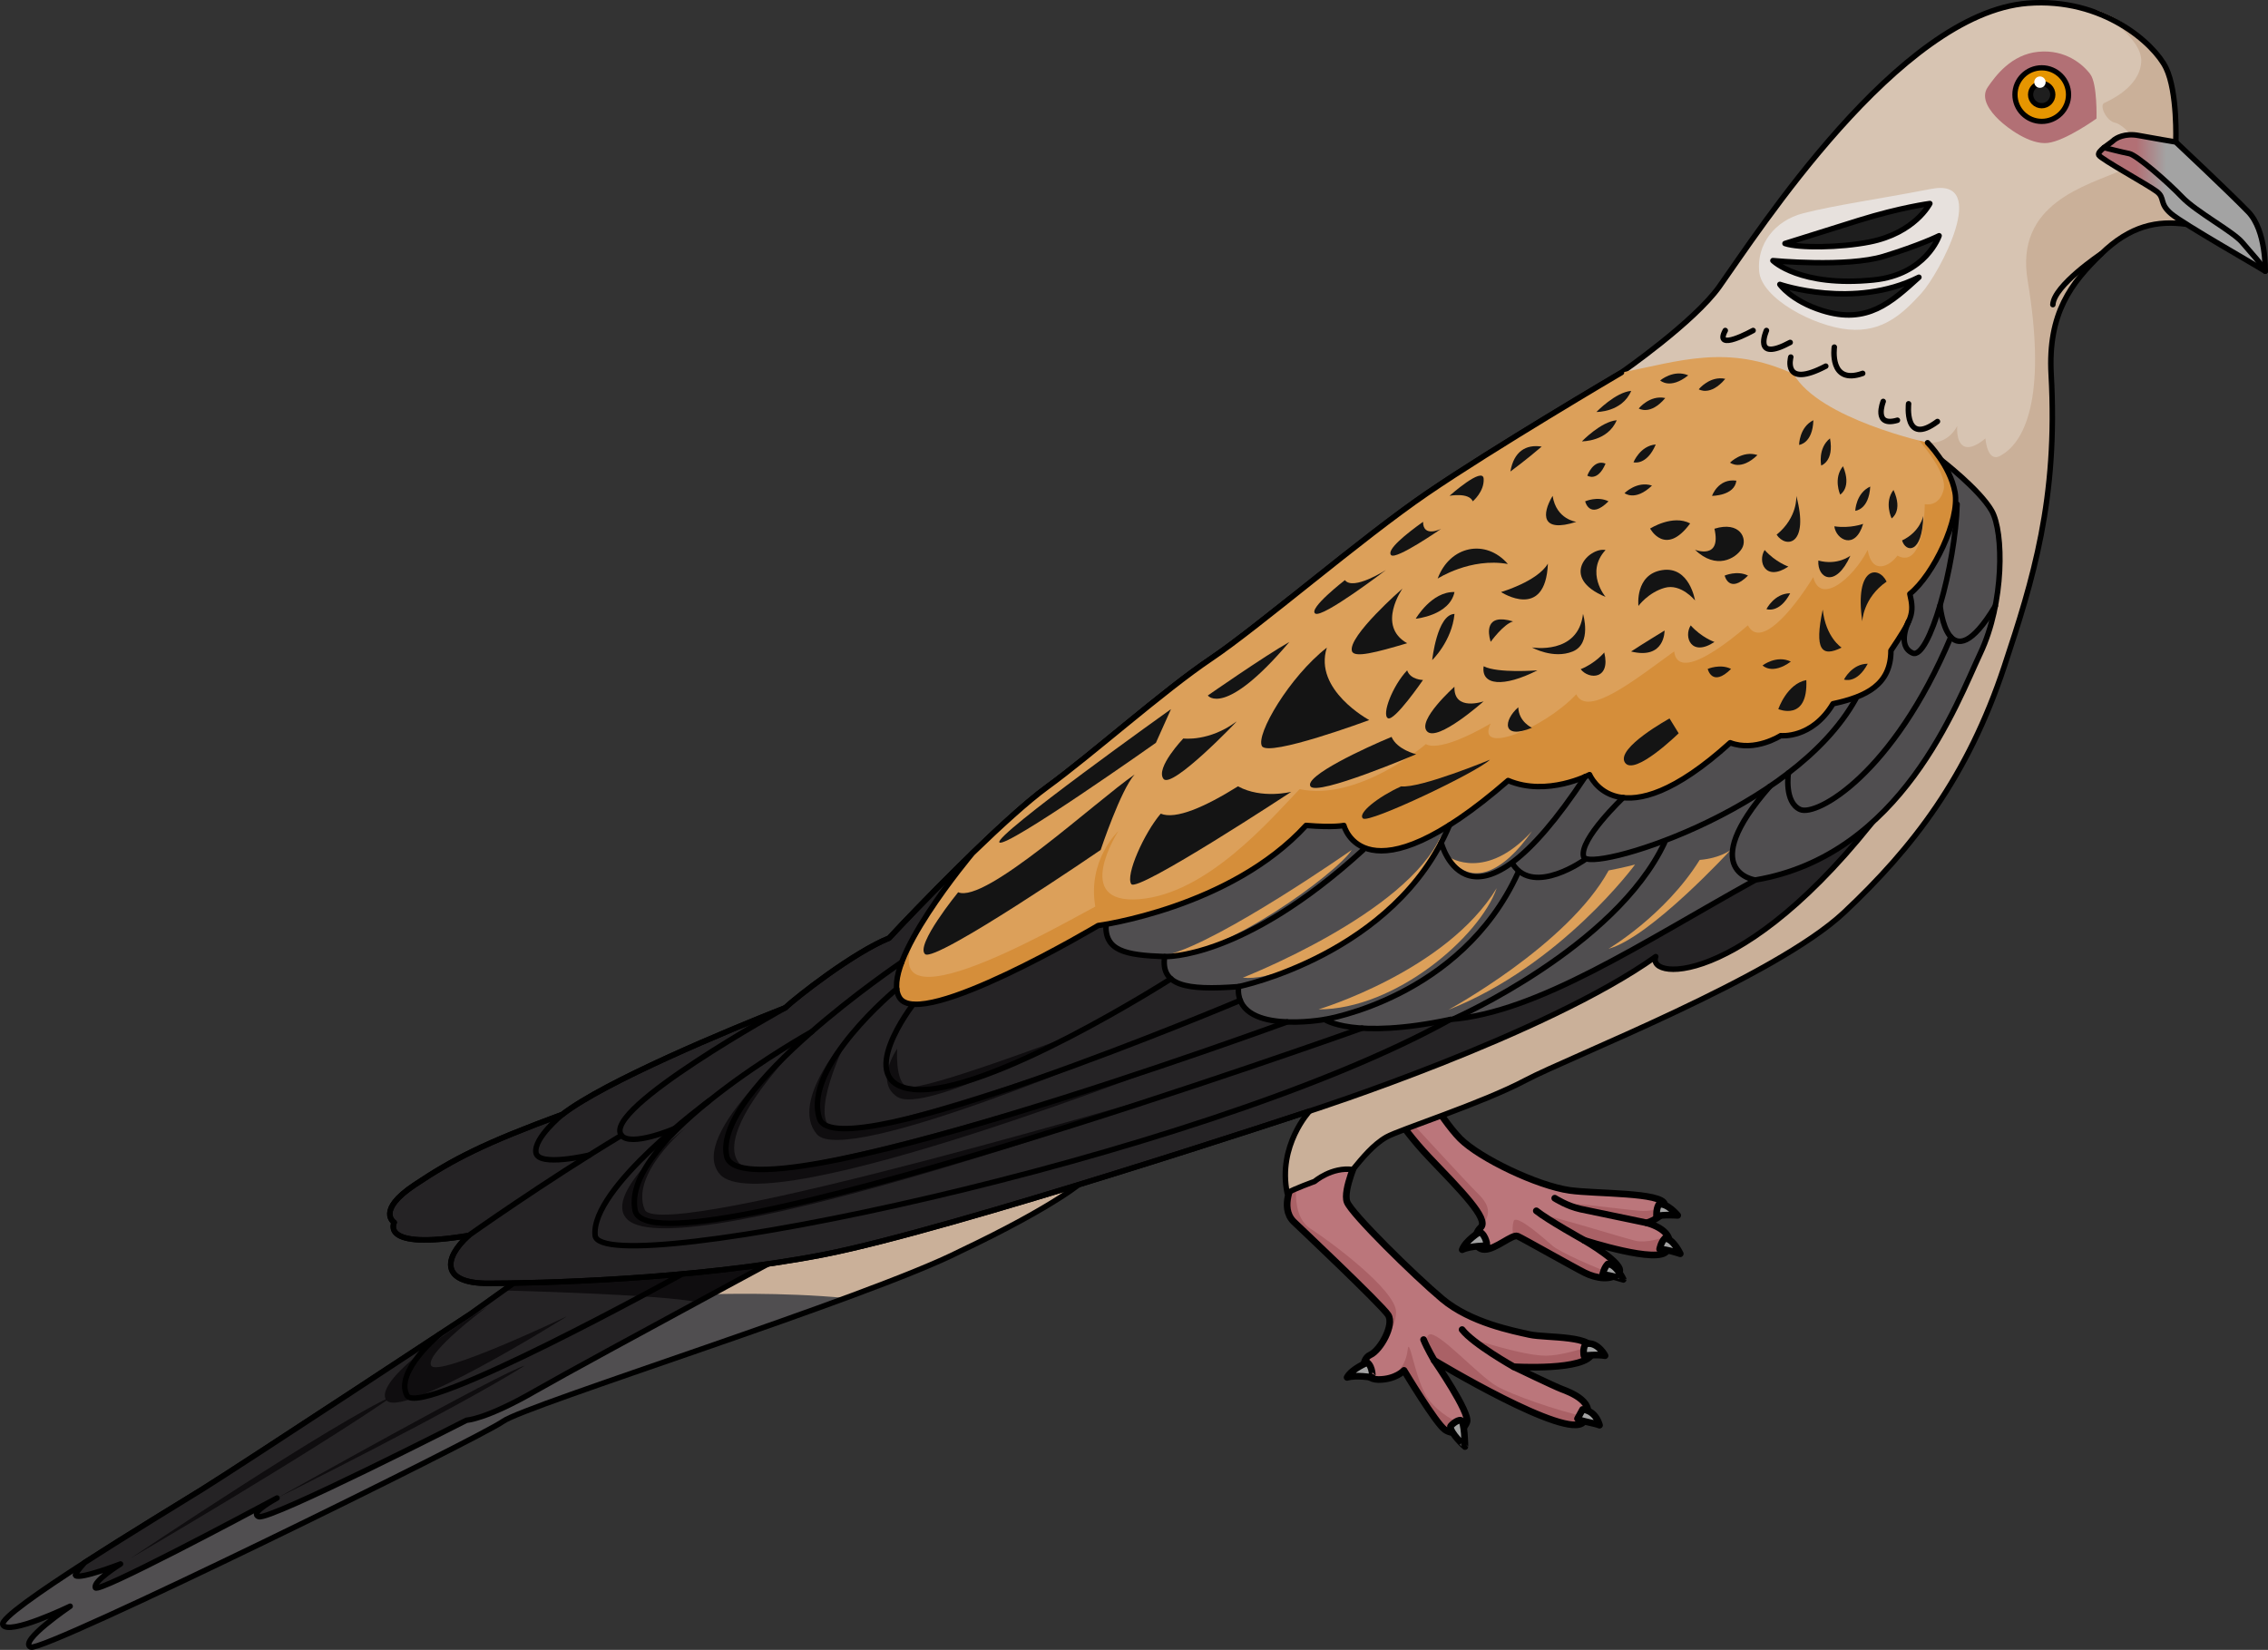 <?xml version="1.0" encoding="utf-8"?>
<!-- Generator: Adobe Illustrator 24.1.1, SVG Export Plug-In . SVG Version: 6.00 Build 0)  -->
<svg version="1.1" id="Layer_1" xmlns="http://www.w3.org/2000/svg" xmlns:xlink="http://www.w3.org/1999/xlink" x="0px" y="0px"
	 width="414.71px" height="301.72px" viewBox="0 0 414.71 301.72" enable-background="new 0 0 414.71 301.72" xml:space="preserve">
<rect x="0" y="0" width="414.71" height="301.72" fill="#333333" stroke="none"/>
<g>
	<path fill="#504E50" d="M127.31,210.78l-41.24,29.49c0,0-41.93,27.63-49.15,32.12c-7.22,4.48-37.41,22.65-36.4,24.73
		c1,2.08,12.31-3.38,12.31-3.38s-9.54,6.46-7.21,7.47c2.34,1,82.25-38.3,86.36-41.28s66.79-22.58,83.59-31.11
		c17.94-8.52,22.7-13,22.7-13L127.31,210.78z"/>
	<path fill="#CAB099" d="M130.2,236.68c0,0,12.77-0.43,24.39,0.7c8.91-3.29,16.55-6.31,20.98-8.57c17.94-8.52,22.7-13,22.7-13
		l-54.07-3.83c-8.85,1.41-15.13,2.38-15.74,2.38L130.2,236.68z"/>
	<path fill="none" stroke="#000000" stroke-linecap="round" stroke-linejoin="round" stroke-miterlimit="10" d="M127.31,210.78
		l-41.24,29.49c0,0-41.93,27.63-49.15,32.12c-7.22,4.48-37.41,22.65-36.4,24.73c1,2.08,12.31-3.38,12.31-3.38s-9.54,6.46-7.21,7.47
		c2.34,1,82.25-38.3,86.36-41.28s66.79-22.58,83.59-31.11c17.94-8.52,22.7-13,22.7-13L127.31,210.78z"/>
	<path fill="#252325" d="M127.31,210.78l-41.24,29.49c0,0-41.93,27.63-49.15,32.12c-3.63,2.26-13.09,7.98-21.46,13.38
		c-1.16,1.3-1.83,2.2-1.64,2.36c0.88,0.72,8.22-2.12,8.22-2.12s-5.14,3.19-4.59,4.35c0.5,1.03,27.4-13.29,33.21-16.41
		c-1.76,0.98-4.85,2.88-3.35,3.41c2.05,0.72,38.01-17.64,38.01-17.64s3.5-0.12,12.63-5.39c9.13-5.26,63.38-34.46,63.38-34.46
		l1.45,0.1c0,0,3.53-3.32,6.42-6.22L127.31,210.78z"/>
	<path fill="#0F0D0F" d="M92.07,235.99c0,0,29.07,0.72,35.46,2.15c5.11-2.77,15.32-8.38,15.32-8.38l-45.98,2.8L92.07,235.99z"/>
	<path fill="none" stroke="#000000" stroke-linecap="round" stroke-linejoin="round" stroke-miterlimit="10" d="M127.31,210.78
		l-41.24,29.49c0,0-41.93,27.63-49.15,32.12c-3.63,2.26-13.09,7.98-21.46,13.38c-1.16,1.3-1.83,2.2-1.64,2.36
		c0.88,0.72,8.22-2.12,8.22-2.12s-5.14,3.19-4.59,4.35c0.5,1.03,27.4-13.29,33.21-16.41c-1.76,0.98-4.85,2.88-3.35,3.41
		c2.05,0.72,38.01-17.64,38.01-17.64s3.5-0.12,12.63-5.39c9.13-5.26,63.38-34.46,63.38-34.46l1.45,0.1c0,0,3.53-3.32,6.42-6.22
		L127.31,210.78z"/>
	<path fill="#0F0D0F" d="M89.04,239.01c0,0-20.38,12.2-18.55,16.8c1.83,4.61,33.23-15.12,33.23-15.12s-23.7,11.31-24.89,9.04
		C77.63,247.46,89.04,239.01,89.04,239.01z"/>
	<path fill="#0F0D0F" d="M23.85,284.99c0,0,37.77-25.3,48.17-29.8C57.32,265.42,23.85,284.99,23.85,284.99z"/>
	<path fill="#0F0D0F" d="M50.68,273.95c0,0,41.57-23.35,45.25-24.19C82.89,257.92,50.68,273.95,50.68,273.95z"/>
	<path fill="#BB767B" d="M236.54,216.06c0,0-2.67,4.67,0,7.34c0,0,16.12,15.23,17.29,17.07c1.17,1.84-1.43,6.46-3.27,7.3
		c-1.84,0.83-1.67,4.51,1.5,4.51s4.67-1.67,4.67-1.67s5.82,9.72,7.48,10.85c1.67,1.13,3.34,0.29,4.01-1.38s-5.98-11.31-5.98-11.31
		s24.48,14.77,27.32,11.27s-2.67-5.51-4-6.01c-1.34-0.5-8.78-4.09-8.78-4.09s13.35,0.83,14.38-2.5c1.04-3.34-8.45-2.71-11.46-3.38
		c-3-0.67-10.79-2.16-15.97-6.5c-5.17-4.34-16.57-15.57-17.41-17.74c-0.84-2.17,2.07-8.42,2.07-8.42L236.54,216.06z"/>
	<g>
		<path fill="#AA6166" d="M257.39,246.88c-0.33,2.92-2.11,4.29-2.11,4.29l-0.66,0.69c1.42-0.49,2.12-1.25,2.12-1.25
			s5.82,9.72,7.48,10.85c1.49,1.01,2.97,0.44,3.75-0.88c-1.82-0.43-4.77-2.11-6.7-4.57C258.8,252.82,257.71,243.96,257.39,246.88z"
			/>
		<path fill="#AA6166" d="M269.66,244.98c0,0,2.69,2.23,5.14,3.79c0.71,0.46,1.91,0.87,3.22,1.22c3.34,0.11,12.29,0.15,13.13-2.56
			c0.16-0.53,0.06-0.96-0.24-1.31c-2.6,0.9-5.9,1.79-8.22,1.8C278.51,247.94,269.66,244.98,269.66,244.98z"/>
		<path fill="#AA6166" d="M253.83,240.47c0.67,1.05,0.1,3.01-0.84,4.65c1.4-1.48,2.23-3.2,2.29-5.11
			c0.12-4.06-12.55-13.36-15.68-15.33c-3.14-1.97-2.6-7.31-2.6-7.31l-0.96-0.21c-0.62,1.54-1.36,4.38,0.51,6.24
			C236.54,223.4,252.66,238.64,253.83,240.47z"/>
		<path fill="#AA6166" d="M289.56,260.04c0.25-0.31,0.42-0.61,0.55-0.89c-5.63-1.22-13.72-4.1-16.43-5.66
			c-3.44-1.98-10.85-10.34-12.4-9.41c-0.95,0.57,0.33,3.12,1.47,4.99C266.2,251.12,286.96,263.25,289.56,260.04z"/>
	</g>
	
		<path fill="none" stroke="#000000" stroke-width="1.224" stroke-linecap="round" stroke-linejoin="round" stroke-miterlimit="10" d="
		M236.54,216.06c0,0-2.67,4.67,0,7.34c0,0,16.12,15.23,17.29,17.07c1.17,1.84-1.43,6.46-3.27,7.3c-1.84,0.83-1.67,4.51,1.5,4.51
		s4.67-1.67,4.67-1.67s5.82,9.72,7.48,10.85c1.67,1.13,3.34,0.29,4.01-1.38s-5.98-11.31-5.98-11.31s24.48,14.77,27.32,11.27
		s-2.67-5.51-4-6.01c-1.34-0.5-8.78-4.09-8.78-4.09s13.35,0.83,14.38-2.5c1.04-3.34-8.45-2.71-11.46-3.38
		c-3-0.67-10.79-2.16-15.97-6.5c-5.17-4.34-16.57-15.57-17.41-17.74c-0.84-2.17,2.07-8.42,2.07-8.42L236.54,216.06z"/>
	
		<path fill="#A3A3A3" stroke="#000000" stroke-width="1.224" stroke-linecap="round" stroke-linejoin="round" stroke-miterlimit="10" d="
		M288.45,259.44l0.93-1.69c0,0,2.29,0.05,3.1,2.88C291.61,260.25,288.61,259.82,288.45,259.44z"/>
	
		<path fill="#A3A3A3" stroke="#000000" stroke-width="1.224" stroke-linecap="round" stroke-linejoin="round" stroke-miterlimit="10" d="
		M289.62,247.92c0,0-0.27-1.36,0.33-2.12c1.74-0.54,3.21,1.42,3.54,2.12C291.91,247.65,289.62,247.92,289.62,247.92z"/>
	
		<path fill="#A3A3A3" stroke="#000000" stroke-width="1.224" stroke-linecap="round" stroke-linejoin="round" stroke-miterlimit="10" d="
		M265.21,260.9c0-0.17,1.2-1.3,1.9-1.17c0.71,0.13,0.76,4.81,0.76,4.81S265.21,262.1,265.21,260.9z"/>
	
		<path fill="#A3A3A3" stroke="#000000" stroke-width="1.224" stroke-linecap="round" stroke-linejoin="round" stroke-miterlimit="10" d="
		M250.02,249.17c0,0-2.83,1.14-3.7,2.72c1.52-0.49,4.62,0,4.62,0S251.05,249.99,250.02,249.17z"/>
	
		<path fill="none" stroke="#000000" stroke-width="1.224" stroke-linecap="round" stroke-linejoin="round" stroke-miterlimit="10" d="
		M276.77,249.94c0,0-7.43-4.19-9.42-6.79"/>
	
		<path fill="none" stroke="#000000" stroke-width="1.224" stroke-linecap="round" stroke-linejoin="round" stroke-miterlimit="10" d="
		M262.24,248.77c0,0-1.32-2.26-1.93-3.79"/>
	<path fill="#BB767B" d="M270.75,224.47c-1.39,1.27-1.3,4.03,0.71,4.03c2.01,0,5.09-2.86,6.04-2.44c0.96,0.42,10.14,5.63,12.26,6.69
		s4.88,1.48,6.26,0s-6.37-5.94-6.37-5.94s13.73,4.46,15.17,1.91c2.08-3.68-3.71-5.09-3.71-5.09s3.82-1.17,3.29-3.39
		c-0.53-2.23-12.61-1.88-17.36-2.55c-5.9-0.82-16.43-5.85-20.04-9.45c-3.61-3.61-9.74-14.21-9.74-14.21l-6.11,3.93
		c0,0,4.46,7.7,10.17,13.68C267.05,217.63,272.38,222.98,270.75,224.47z"/>
	<g>
		<path fill="#AA6166" d="M295.51,233.17c-3.94-1.3-10.44-4.31-11.56-5.29c-1.53-1.33-6.77-6-7.18-4.55s0,2.8,0,2.8l0,0
			c0.3-0.11,0.55-0.14,0.73-0.07c0.96,0.42,10.14,5.63,12.26,6.69C291.65,233.7,294.04,234.13,295.51,233.17z"/>
		<path fill="#AA6166" d="M286.36,220.22c0.79,0.57,8,2.19,8,2.19l8.15,1.71c-0.77-0.34-1.39-0.49-1.39-0.49s3.23-0.99,3.33-2.89
			c-1.34,0.43-3.06,0.82-4.58,0.69C296.82,221.18,285.58,219.65,286.36,220.22z"/>
		<path fill="#AA6166" d="M255.85,205.01c1.57,2.14,3.44,4.49,5.47,6.62c5.35,5.61,10.36,10.65,9.65,12.49l0,0
			c2.03-2.38,0.99-4.18-0.84-5.96c-1.83-1.78-12.64-13.57-12.64-13.57L255.85,205.01z"/>
		<path fill="#AA6166" d="M304.83,228.72c0.63-1.11,0.53-2.02,0.1-2.74c-1.08,0.5-3.94,1.39-5.91,0.92
			c-2.39-0.57-18.1-5.47-16.73-4.5c1.08,0.77,6.85,3.76,9.19,4.96C295.25,228.47,303.72,230.69,304.83,228.72z"/>
	</g>
	
		<path fill="none" stroke="#000000" stroke-width="1.224" stroke-linecap="round" stroke-linejoin="round" stroke-miterlimit="10" d="
		M270.75,224.47c-1.39,1.27-1.3,4.03,0.71,4.03c2.01,0,5.09-2.86,6.04-2.44c0.96,0.42,10.14,5.63,12.26,6.69s4.88,1.48,6.26,0
		s-6.37-5.94-6.37-5.94s13.73,4.46,15.17,1.91c2.08-3.68-3.71-5.09-3.71-5.09s3.82-1.17,3.29-3.39c-0.53-2.23-12.61-1.88-17.36-2.55
		c-5.9-0.82-16.43-5.85-20.04-9.45c-3.61-3.61-9.74-14.21-9.74-14.21l-6.11,3.93c0,0,4.46,7.7,10.17,13.68
		C267.05,217.63,272.38,222.98,270.75,224.47z"/>
	
		<path fill="none" stroke="#000000" stroke-width="1.224" stroke-linecap="round" stroke-linejoin="round" stroke-miterlimit="10" d="
		M301.12,223.63c0,0-9.62-1.99-12.1-2.52s-4.73-1.99-4.73-1.99"/>
	
		<path fill="none" stroke="#000000" stroke-width="1.224" stroke-linecap="round" stroke-linejoin="round" stroke-miterlimit="10" d="
		M289.66,226.81c0,0-6.62-3.68-8.74-5.38"/>
	
		<path fill="#A3A3A3" stroke="#000000" stroke-width="1.224" stroke-linecap="round" stroke-linejoin="round" stroke-miterlimit="10" d="
		M303.47,228.44c0,0,0.22-1.26,0.93-1.97c1.55,0,2.84,2.81,2.84,2.81S304.75,228.44,303.47,228.44z"/>
	
		<path fill="#A3A3A3" stroke="#000000" stroke-width="1.224" stroke-linecap="round" stroke-linejoin="round" stroke-miterlimit="10" d="
		M302.91,222.41c0,0-0.11-1.28,0.4-2.14c1.5-0.39,3.46,1.99,3.46,1.99S304.15,222.08,302.91,222.41z"/>
	<path fill="#D7C4B2" d="M397.86,25.97c0,0,0.34-9.13-1.8-13.55S386.79,0.88,373,0.5c-24.58-0.68-51.64,42.07-58.61,51.9
		c-4.62,6.51-17.9,15.72-17.9,15.72s-23.51,13.84-35.56,22.08c-12.05,8.23-30.72,24.35-39.47,30.23s-21.75,17.5-30,23.5
		s-24.63,23-28.88,27.62c-6.5,2.63-16.88,10.75-19,12.75c-10.5,4.13-33,13.5-40.75,19.5c-14.25,5.25-19.88,8.13-27,12.88
		c-7.13,4.75-3.75,6.88-3.75,6.88s-2.75,5.13,13.62,2.38c-4.62,4.13-5.12,8.75,3.5,8.75c8.63,0,37.63-0.63,61.38-5.25
		s88.88-26.25,88.88-26.25s-5.88,6.29-4.1,14.99c1.14-0.73,5.01-2.12,5.01-2.12s3.14-2.71,7-2.18c1.71-2.07,3.7-4.55,6.14-5.94
		c2.44-1.38,17.48-6.16,25.48-10.41s45.57-18.8,58.2-30.67c12.63-11.88,23.01-25.67,29.3-45c5.3-16.28,9.05-25.14,8.57-53.34
		c-0.19-11.3,3.72-16.79,9.1-22.04s10.32-6.2,15.63-5.47C400.34,33.59,397.86,25.97,397.86,25.97z"/>
	<path fill="#CAB099" d="M399.79,40.99c0.55-7.39-1.93-15.01-1.93-15.01s0.34-9.13-1.8-13.55c-1.64-3.38-6.37-8.47-12.99-10.7
		c0.02,0.01,8.77,4.94,8.46,9.61c-0.31,4.68-5.9,7.06-6.79,7.51s0.4,3.3,2.04,3.6c1.64,0.31,7.57,5.84,1.19,8.67
		s-19.59,6.02-17.21,20.18c3.29,19.62,0.22,29.28-5.06,32.08c-2.35,1.24-2.66-3.21-2.66-3.21s-2.46,2.24-3.96,1.42
		c-1.5-0.83-1.19-3.7-1.19-3.7s-1.88,4.09-6.46,2.82c-4.85,1.81-1.68,7.09-1.68,7.09l-53.77,73.98l-76.67,41.28l0.48,6.51
		c11.55-3.69,19.68-6.39,19.68-6.39s-5.88,6.29-4.1,14.99c1.14-0.73,5.01-2.12,5.01-2.12s3.14-2.71,7-2.18
		c1.71-2.07,3.7-4.55,6.14-5.94c2.44-1.38,17.48-6.16,25.48-10.41s45.57-18.8,58.2-30.67c12.63-11.88,22.53-25.84,29.3-45
		c9.71-27.49,9.27-46.33,8.57-53.34c-1.13-11.25,3.72-16.79,9.1-22.04S394.48,40.25,399.79,40.99z"/>
	<path fill="#252325" d="M235.93,109.41c-5.72,4.55-10.92,8.63-14.47,11.02c-8.75,5.88-21.75,17.5-30,23.5s-24.63,23-28.88,27.62
		c-6.5,2.63-16.88,10.75-19,12.75c-10.5,4.13-33,13.5-40.75,19.5c-14.25,5.25-19.88,8.13-27,12.88c-7.13,4.75-3.75,6.88-3.75,6.88
		s-2.75,5.13,13.62,2.38c-4.62,4.13-5.12,8.75,3.5,8.75c8.63,0,37.63-0.63,61.38-5.25s88.88-26.25,88.88-26.25
		s43.04-13.84,63.3-28.25c-1.83,4.54,17.67,5.94,44.19-30.6C331.18,128.04,276.71,116.22,235.93,109.41z"/>
	<path fill="none" stroke="#000000" stroke-linecap="round" stroke-linejoin="round" stroke-miterlimit="10" d="M235.93,109.41
		c-5.72,4.55-10.92,8.63-14.47,11.02c-8.75,5.88-21.75,17.5-30,23.5s-24.63,23-28.88,27.62c-6.5,2.63-16.88,10.75-19,12.75
		c-10.5,4.13-33,13.5-40.75,19.5c-14.25,5.25-19.88,8.13-27,12.88c-7.13,4.75-3.75,6.88-3.75,6.88s-2.75,5.13,13.62,2.38
		c-4.62,4.13-5.12,8.75,3.5,8.75c8.63,0,37.63-0.63,61.38-5.25s88.88-26.25,88.88-26.25s43.04-13.84,63.3-28.25
		c-1.83,4.54,17.67,5.94,44.19-30.6C331.18,128.04,276.71,116.22,235.93,109.41z"/>
	<path fill="none" stroke="#000000" stroke-linecap="round" stroke-linejoin="round" stroke-miterlimit="10" d="M397.86,25.97
		c0,0,0.34-9.13-1.8-13.55S384.51-0.49,370.77,0.59c-23.63,1.87-49.4,41.98-56.38,51.81c-4.62,6.51-17.9,15.72-17.9,15.72
		s-23.51,13.84-35.56,22.08c-12.05,8.23-30.72,24.35-39.47,30.23s-21.75,17.5-30,23.5s-24.63,23-28.88,27.62
		c-6.5,2.63-16.88,10.75-19,12.75c-10.5,4.13-33,13.5-40.75,19.5c-14.25,5.25-19.88,8.13-27,12.88c-7.13,4.75-3.75,6.88-3.75,6.88
		s-2.75,5.13,13.62,2.38c-4.62,4.13-5.12,8.75,3.5,8.75c8.63,0,37.63-0.63,61.38-5.25s88.88-26.25,88.88-26.25s-5.88,6.29-4.1,14.99
		c1.14-0.73,5.01-2.12,5.01-2.12s3.14-2.71,7-2.18c1.71-2.07,3.7-4.55,6.14-5.94c2.44-1.38,17.48-6.16,25.48-10.41
		s45.57-18.8,58.2-30.67c12.63-11.88,22.61-24.82,29.3-45c5.26-15.85,9.84-30.6,8.57-53.34c-0.63-11.29,3.72-16.79,9.1-22.04
		s10.32-6.2,15.63-5.47C400.34,33.59,397.86,25.97,397.86,25.97z"/>
	<path fill="#B27075" d="M383.35,21.68c0,0,0.18-6.32-1.13-8.1s-4.55-4.59-9.5-4.11c-4.95,0.47-7.83,4.41-9.25,6.46
		c-1.42,2.06,0.47,4.49,2.04,5.99c1.56,1.49,5.68,4.59,8.92,4.22C377.68,25.77,383.35,21.68,383.35,21.68z"/>
	<path fill="#E7E1DD" d="M353.16,34.54c-9.86,1.91-17.53,2.95-23.43,4.46c-5.24,1.35-8.53,5.69-8.06,10.65
		c0.46,4.96,10.02,10.02,16.3,10.6c6.28,0.59,9.95-2.89,13.33-6.59C354.67,49.97,363.97,32.45,353.16,34.54z"/>
	<path fill="#1E1E1E" stroke="#000000" stroke-linecap="round" stroke-linejoin="round" stroke-miterlimit="10" d="M325.45,52.01
		c0,0,13.54,4.65,25.43-1.31c-5.06,4.59-9.46,8.69-17.67,6.1C327.49,55,325.45,52.01,325.45,52.01z"/>
	<path fill="#1E1E1E" stroke="#000000" stroke-linecap="round" stroke-linejoin="round" stroke-miterlimit="10" d="M324.18,47.66
		c0,0,13.53,1.28,20.26-0.78c6.73-2.06,10.13-3.77,10.13-3.77s-2.34,7.12-12.01,8.09C329.09,52.55,324.18,47.66,324.18,47.66z"/>
	<path fill="#1E1E1E" stroke="#000000" stroke-linecap="round" stroke-linejoin="round" stroke-miterlimit="10" d="M326.39,44.53
		c0,0,6.76-2.13,13.53-4.24c7.62-2.37,12.96-3.07,12.96-3.07s-2.69,5.39-11.03,7.03C336.47,45.32,328.9,45.39,326.39,44.53z"/>
	<path fill="#504E50" d="M354.92,84.1c0,0,7,5.37,9.26,9.29c2.26,3.93,2.28,16.87-2.05,26.04s-14.42,37-41.17,41.5
		c-20.75,11.5-39.75,24.25-55.75,25.5c-17.75,3.75-23,0-23,0s-16.5,3-15.75-6c-9.75,0.75-14.25-0.25-13.5-5.5
		c-7.25-0.25-10.97-1.06-10.73-5.91c9.23-14.59,119.98-61.59,119.98-61.59L354.92,84.1z"/>
	<path fill="none" stroke="#000000" stroke-linecap="round" stroke-linejoin="round" stroke-miterlimit="10" d="M354.92,84.1
		c0,0,7,5.37,9.26,9.29c2.26,3.93,2.28,16.87-2.05,26.04s-14.42,37-41.17,41.5c-20.75,11.5-39.75,24.25-55.75,25.5
		c-17.75,3.75-23,0-23,0s-16.5,3-15.75-6c-9.75,0.75-14.25-0.25-13.5-5.5c-7.25-0.25-10.97-1.06-10.73-5.91
		c9.23-14.59,119.98-61.59,119.98-61.59L354.92,84.1z"/>
	<path fill="#DCA05A" d="M221.46,120.43c-8.75,5.88-21.75,17.5-30,23.5c-3.57,2.6-8.68,7.27-13.65,12.09l0,0
		c0,0-17.19,20.41-13.3,26.46c3.89,6.05,36.29-13.23,36.29-13.23s24.2-3.19,38.02-18.31c5.18,0.43,6.91,0,6.91,0
		s3.67,14.69,30.03-8.21c7.13,3.02,14.9-1.08,14.9-1.08s5.18,12.75,25.71-5.83c4.54,1.73,9.24-1.3,9.24-1.3s5.67,0.65,9.56-5.83
		c6.05-1.3,10.59-3.46,10.59-9.72c3.89-5.83,4.32-6.7,3.46-10.37c4.32-3.46,9.18-13.61,8.26-18.58c-0.92-4.97-5.02-9.07-5.02-9.07
		s-19.8-4.32-24.48-12.53c-12.03-5.62-21.09-2.32-31.46-0.29c0,0-23.51,13.84-35.56,22.08C248.88,98.44,230.21,114.55,221.46,120.43
		z"/>
	<path fill="#D58E3A" d="M350.93,80.58c1.22,1.42,5.16,6.26,4.46,9.01c-0.82,3.25-3.44,2.6-3.44,2.6s0.02,12.07-5.01,9.42
		c-1.23,1.78-4.59,3.76-5.43-1.03c-2.77,5.34-8.68,10.09-9.95,4.97c-4.01,6.49-9.75,13.03-11.95,8.81
		c-3.67,3.17-12.76,10.39-13.49,4.77c-6.85,4.93-15.85,12.23-17.89,7.84c-6.05,6.38-18.51,11.29-15.66,5.35
		c-9.81,5.67-11.83,3.75-11.83,3.75s-12.33,10.55-23.1,8.24c-5.28,5.49-16.88,19.16-29.34,20.13c-12.45,0.98-3.8-12.46-3.8-12.46
		s-5.7,5.32-4.22,13.81c-6.54,3.43-45.06,25.92-31.09,1.92c-3.6,5.66-6.57,11.85-4.71,14.74c3.89,6.05,36.29-13.23,36.29-13.23
		s24.2-3.19,38.02-18.31c5.18,0.43,6.91,0,6.91,0s3.67,14.69,30.03-8.21c7.13,3.02,14.9-1.08,14.9-1.08s5.18,12.75,25.71-5.83
		c4.54,1.73,9.24-1.3,9.24-1.3s5.67,0.65,9.56-5.83c6.05-1.3,10.59-3.46,10.59-9.72c3.89-5.83,4.32-6.7,3.46-10.37
		c4.32-3.46,9.18-13.61,8.26-18.58c-0.91-4.93-4.96-9.01-5.02-9.07l-0.02-0.01C352.37,80.93,351.82,80.81,350.93,80.58z"/>
	<path fill="none" stroke="#000000" stroke-linecap="round" stroke-linejoin="round" stroke-miterlimit="10" d="M327.96,68.42"/>
	<path fill="none" stroke="#000000" stroke-linecap="round" stroke-linejoin="round" stroke-miterlimit="10" d="M296.49,68.13
		c0,0-23.51,13.84-35.56,22.08c-12.05,8.23-30.72,24.35-39.47,30.23s-21.75,17.5-30,23.5c-3.57,2.6-8.68,7.27-13.65,12.09l0,0
		c0,0-17.19,20.41-13.3,26.46c3.89,6.05,36.29-13.23,36.29-13.23s24.2-3.19,38.02-18.31c5.18,0.43,6.91,0,6.91,0
		s3.67,14.69,30.03-8.21c7.13,3.02,14.9-1.08,14.9-1.08s5.18,12.75,25.71-5.83c4.54,1.73,9.24-1.3,9.24-1.3s5.67,0.65,9.56-5.83
		c6.05-1.3,10.59-3.46,10.59-9.72c3.89-5.83,4.32-6.7,3.46-10.37c4.32-3.46,9.18-13.61,8.26-18.58c-0.92-4.97-5.02-9.07-5.02-9.07"
		/>
	
		<linearGradient id="SVGID_1_" gradientUnits="userSpaceOnUse" x1="383.736" y1="266.875" x2="414.204" y2="266.875" gradientTransform="matrix(1 0 0 -1 0 304)">
		<stop  offset="0.227" style="stop-color:#B27075"/>
		<stop  offset="0.405" style="stop-color:#A3A3A3"/>
	</linearGradient>
	<path fill="url(#SVGID_1_)" d="M414.2,49.6c0,0,0.24-7.4-3.1-10.86s-13.25-12.77-13.25-12.77s-4.3-0.72-6.8-1.19
		c-2.51-0.48-4.18,0.48-4.65,0.95c-0.48,0.48-2.98,1.91-2.63,2.63c0.36,0.72,9.07,5.49,10.62,6.68s0.36,2.15,2.63,4.06
		C399.29,41.01,412.77,48.65,414.2,49.6z"/>
	<path fill="none" stroke="#000000" stroke-linecap="round" stroke-linejoin="round" stroke-miterlimit="10" d="M384.73,26.99
		c0,0,3.28,0.85,4.61,1.1s7.01,5.17,9.63,7.92s9.37,6.33,11.04,8.33s3.56,3.93,4.2,5.26"/>
	
		<path fill="#A3A3A3" stroke="#000000" stroke-width="1.224" stroke-linecap="round" stroke-linejoin="round" stroke-miterlimit="10" d="
		M293.04,233.11c0,0,0.23-1.26,0.94-1.96c1.55,0.01,2.83,2.82,2.83,2.82S294.33,233.11,293.04,233.11z"/>
	<path fill="#141414" d="M175.2,163.17c0,0-7.92,9.71-6.04,11.32c1.87,1.62,32.1-19.06,32.1-19.06s3.66-10.99,6.21-13.8
		C200.23,146.65,180.14,165.29,175.2,163.17z"/>
	<path fill="#141414" d="M236.12,144.8c0,0-5.38,1.38-9.75-1c-6,3.75-11.38,6.13-14.13,5c-3,3.5-6.5,11.25-5.38,12.88
		S236.12,144.8,236.12,144.8z"/>
	<path fill="#141414" d="M250.37,131.68c0,0-10.25-5.5-7.75-13.25c-6.88,5.38-13,15.87-11.88,18
		C231.87,138.55,250.37,131.68,250.37,131.68z"/>
	<path fill="#141414" d="M226.12,131.93c0.3-0.23-11.88,12.5-13.38,10.5s3.63-7.38,3.63-7.38S221.12,135.68,226.12,131.93z"/>
	<path fill="#141414" d="M214.12,129.68l-2.76,6.16c0,0-27.36,19.34-28.61,18.22S214.12,129.68,214.12,129.68z"/>
	<path fill="#141414" d="M220.85,127.19c0,0,3.04,4.2,14.91-9.79C231.17,120,220.85,127.19,220.85,127.19z"/>
	<path fill="#141414" d="M245.92,106.09c0,0-6.73,5.2-5.43,6.11c1.3,0.92,12.92-7.95,12.92-7.95S247.45,108.08,245.92,106.09z"/>
	<path fill="#141414" d="M256.46,107.62c0,0-4.82,6.8,0.84,10.01c-5.65,1.68-9.68,2.74-10.09,1.45
		C246.38,116.41,256.46,107.62,256.46,107.62z"/>
	<path fill="#141414" d="M265.95,125.59c0,0-6.92,6.17-5,8.17s10.33-5.5,10.33-5.5S265.79,130.18,265.95,125.59z"/>
	<path fill="#141414" d="M260.2,124.35c0,0-2.3-0.01-2.9-1.76c-2.68,2.83-4.68,8.08-3.52,8.75
		C254.95,132.01,260.2,124.35,260.2,124.35z"/>
	<path fill="#141414" d="M280.12,133.09c0,0-2.42-1.08-2.5-3.75C274.87,131.76,274.62,135.34,280.12,133.09z"/>
	<path fill="#141414" d="M258.95,137.93c0,0-3.5-0.83-4.5-3.17c-4.83,2-16,7.17-14.83,9.04
		C240.79,145.68,258.95,137.93,258.95,137.93z"/>
	<path fill="#141414" d="M272.45,138.93c0,0-12.67,5.25-16.25,4.88c-4.17,1.88-8.08,4.96-6.96,5.88
		C250.37,150.59,270.04,141.26,272.45,138.93z"/>
	<path fill="#141414" d="M281.12,122.59c0,0-7.25,0.58-9.83-0.75C270.79,125.34,274.87,125.76,281.12,122.59z"/>
	<path fill="#141414" d="M263.52,96.71c0,0-3.31,1.68-3.31-1.28c-3.06,2.18-6.73,5.12-5.85,6.08
		C255.22,102.47,263.52,96.71,263.52,96.71z"/>
	<path fill="#DCA05A" d="M227.25,178.79c0,0,29.97-11.68,36.26-26C259.84,165.25,236.48,179.83,227.25,178.79z"/>
	<path fill="#DCA05A" d="M247.17,155.43c0,0-23.93,16.73-33.6,19.15C222.79,175.52,244.61,159.59,247.17,155.43z"/>
	<path fill="#DCA05A" d="M265.05,156.77c0,0,6.63,4.46,15.07-4.76C274.87,159.6,268.92,162.27,265.05,156.77z"/>
	<path fill="#DCA05A" d="M241.09,184.59c0,0,23.36-6.99,32.59-22.17C270.55,171.35,255.1,184.61,241.09,184.59z"/>
	<path fill="#DCA05A" d="M264.82,184.68c0,0,21.83-11.83,29.33-25.5c2.67-0.5,4.83-1.08,4.83-1.08S285.48,176.51,264.82,184.68z"/>
	<path fill="#DCA05A" d="M294.12,173.51c0,0,10.33-6.08,16.67-16.25c3.83-0.33,5.67-1.83,5.67-1.83S301.79,171.42,294.12,173.51z"/>
	<path fill="#141414" d="M306.95,134.1l-1.67-2.71c0,0-9.83,5.38-8.17,8.04C298.79,142.09,306.95,134.1,306.95,134.1z"/>
	<path fill="#0F0D0F" d="M164.06,191.77c0,0-0.47,6.32,1.93,6.99c2.93,0.82,30.6-9.67,30.6-9.67s-27.51,14.76-32.53,11.49
		C159.83,197.83,164.06,191.77,164.06,191.77z"/>
	<path fill="#0F0D0F" d="M155.34,189.1c0,0-6.99,13.49-3.66,16.98c3.33,3.49,55.79-15.38,55.79-15.38s-52.96,22.87-58.12,16.71
		C144.19,201.25,155.34,189.1,155.34,189.1z"/>
	<path fill="#0F0D0F" d="M147.98,189.1c0,0-17.61,16.98-12.95,23.47s83.02-19.58,83.02-19.58s-78.36,31.06-86.43,21.74
		C125.29,207.41,147.98,189.1,147.98,189.1z"/>
	<path fill="#0F0D0F" d="M125.34,206.29c0,0-10.13,8.41-7.46,14.91c2.68,6.5,101.84-23.1,101.84-23.1s-95.82,34.48-105.09,24.82
		C110.04,218.14,125.34,206.29,125.34,206.29z"/>
	<path fill="#141414" d="M336.74,118.43c0,0-2.89-1.83-3.45-6.95C331.73,118.82,333.07,120.26,336.74,118.43z"/>
	<path fill="#141414" d="M340.52,113.64c0,0,0.11-4.27,4.45-7.28C343.52,103.36,339.08,103.57,340.52,113.64z"/>
	<path fill="#141414" d="M351.68,94.35c0,0-0.56,2.92-3.88,4.48C348.44,101.05,351.51,101.42,351.68,94.35z"/>
	<path fill="#141414" d="M338.35,101.62c0,0-2.32,1.85-5.86,0.89C332.27,105.81,335.67,107.62,338.35,101.62z"/>
	<path fill="#141414" d="M328.46,90.68c0,0,0.32,3.9-3.6,7.1C326.56,100.35,330.87,99.68,328.46,90.68z"/>
	<path fill="#141414" d="M337.18,124.27c0,0,1.45-2.89,4.34-2.89C339.52,125.16,337.18,124.27,337.18,124.27z"/>
	<path fill="#141414" d="M345.89,94.8c0,0-1.42-2.91,0.34-5.2C348.02,93.48,345.89,94.8,345.89,94.8z"/>
	<path fill="#141414" d="M339.24,93.41c0,0,0.11-3.23,2.74-4.43C341.73,93.25,339.24,93.41,339.24,93.41z"/>
	<path fill="#141414" d="M336.48,90.45c0,0-1.32-2.95,0.52-5.19C338.65,89.21,336.48,90.45,336.48,90.45z"/>
	<path fill="#141414" d="M333.01,85.13c0,0-0.66-3.16,1.61-4.96C335.4,84.38,333.01,85.13,333.01,85.13z"/>
	<path fill="#141414" d="M328.97,81.36c0,0,0.02-3.23,2.61-4.51C331.45,81.12,328.97,81.36,328.97,81.36z"/>
	<path fill="#141414" d="M316.34,84.6c0,0,2.28-2.29,5.02-1.38C318.28,86.18,316.34,84.6,316.34,84.6z"/>
	<path fill="#141414" d="M297.05,90.18c0,0,2.28-2.29,5.02-1.38C298.98,91.76,297.05,90.18,297.05,90.18z"/>
	<path fill="#141414" d="M298.69,84.54c0,0,1.19-3.01,4.07-3.26C301.09,85.22,298.69,84.54,298.69,84.54z"/>
	<path fill="#141414" d="M299.65,74.7c0,0,2.02-2.52,4.85-1.91C301.75,76.06,299.65,74.7,299.65,74.7z"/>
	<path fill="#141414" d="M310.62,71.19c0,0,2.03-2.52,4.85-1.91C312.72,72.56,310.62,71.19,310.62,71.19z"/>
	<path fill="#141414" d="M303.57,69.57c0,0,2.47-2.08,5.13-0.93C305.36,71.31,303.57,69.57,303.57,69.57z"/>
	<path fill="#141414" d="M289.26,80.71c0,0,3.48-3.61,6.36-3.86C293.96,80.78,289.26,80.71,289.26,80.71z"/>
	<path fill="#141414" d="M291.91,75.34c0,0,3.48-3.61,6.36-3.86C296.6,75.42,291.91,75.34,291.91,75.34z"/>
	<path fill="#141414" d="M323,111.39c0,0,1.45-2.89,4.34-2.89C325.34,112.28,323,111.39,323,111.39z"/>
	<path fill="#141414" d="M322.29,121.69c0,0,2.56-1.97,5.17-0.7C324,123.51,322.29,121.69,322.29,121.69z"/>
	<path fill="#141414" d="M325.17,129.68c0,0,5.45,2.34,5.12-5.31C326.73,125.05,325.17,129.68,325.17,129.68z"/>
	<path fill="#141414" d="M301.73,96.66c0,0,2.79,5.24,7.32-0.94C305.84,94.03,301.73,96.66,301.73,96.66z"/>
	<path fill="#141414" d="M313.49,117.4c0,0-2.34-0.8-4.34-3.03C307.82,116.48,309.26,120.2,313.49,117.4z"/>
	<path fill="#141414" d="M340.68,95.8c0,0-2.31,0.88-5.27,0.45C335.74,98.73,339.23,100.66,340.68,95.8z"/>
	<path fill="#141414" d="M327.01,103.61c0,0-2.34-0.8-4.34-3.03C321.34,102.7,322.79,106.42,327.01,103.61z"/>
	<path fill="#141414" d="M293.34,119.32c0,0-1.54,1.93-4.31,3.06C290.57,124.35,294.56,124.24,293.34,119.32z"/>
	<path fill="#141414" d="M304.37,115.31c0,0,0.11,5.38-6.12,3.83C300.25,117.82,304.37,115.31,304.37,115.31z"/>
	<path fill="#141414" d="M289.46,112.27c0,0,1.67,5.42-1.89,6.87c-3.56,1.45-7.45-0.74-7.45-0.74S288.58,119.85,289.46,112.27z"/>
	<path fill="#141414" d="M293.58,109.16c0,0-3.78-4.46,0-8.58C290.58,100.02,285.02,105.61,293.58,109.16z"/>
	<path fill="#141414" d="M299.59,110.81c0,0-0.67-5.77,4.34-6.55c5.01-0.79,6.01,5.55,6.01,5.55s-2.56-3.17-5.56-2.31
		C301.37,108.36,299.59,110.81,299.59,110.81z"/>
	<path fill="#141414" d="M288.24,95.43c0,0-3.67-0.41-4.34-4.75C281.9,94.02,281.79,97.51,288.24,95.43z"/>
	<path fill="#141414" d="M262.88,105.81c0,0,5.99-3.89,12.84-2.67C271.67,98.46,265.1,99.8,262.88,105.81z"/>
	<path fill="#141414" d="M261.88,120.71c0,0,3.59-3.42,4.08-8.44C262.77,112.37,261.88,120.71,261.88,120.71z"/>
	<path fill="#141414" d="M258.87,113.15c0,0,6.18-0.58,7.09-4.88C261.77,108.14,258.87,113.15,258.87,113.15z"/>
	<path fill="#141414" d="M272.58,117.37c0,0-0.04-0.11-0.09-0.3c-0.32-1.14-1.06-5.01,4.18-3.43
		C274.89,114.15,272.58,117.37,272.58,117.37z"/>
	<path fill="#141414" d="M274.47,108.27c0,0,8.13,5.34,8.57-5.2C281.12,106.34,274.47,108.27,274.47,108.27z"/>
	<path fill="#141414" d="M269.3,91.68c0,0,2.13-1.78,1.99-4.12c-0.13-2.34-6.24,3.11-6.24,3.11S268.6,90.01,269.3,91.68z"/>
	<path fill="#141414" d="M276.18,86.23c0,0,3.16-2.34,5.72-4.56C279.01,81.22,276.81,82.56,276.18,86.23z"/>
	<path fill="#141414" d="M289.85,91.68c0,0,0.8,3.45,4.27,0C292.13,90.68,289.85,91.68,289.85,91.68z"/>
	<path fill="#141414" d="M312.26,122.33c0,0,0.8,3.45,4.27,0C314.54,121.33,312.26,122.33,312.26,122.33z"/>
	<path fill="#141414" d="M315.36,105.26c0,0,0.8,3.45,4.27,0C317.64,104.26,315.36,105.26,315.36,105.26z"/>
	<path fill="#141414" d="M290.24,86.98c0,0,1.89,1.25,3.34-2.2C291.36,83.89,290.24,86.98,290.24,86.98z"/>
	<path fill="#141414" d="M309.93,100.54c0,0,4.89,1.93,3.56-3.85c4.67-1.45,6.12,1.83,5.01,3.64
		C317.38,102.14,313.82,104.28,309.93,100.54z"/>
	<path fill="#141414" d="M313.05,90.68c0,0,4.12,0,4.45-2.78C314.16,87.45,313.05,90.68,313.05,90.68z"/>
	<path fill="none" stroke="#000000" stroke-linecap="round" stroke-linejoin="round" stroke-miterlimit="10" d="M414.2,49.6
		c0,0,0.24-7.4-3.1-10.86s-13.25-12.77-13.25-12.77s-4.3-0.72-6.8-1.19c-2.51-0.48-4.18,0.48-4.65,0.95
		c-0.48,0.48-2.98,1.91-2.63,2.63c0.36,0.72,9.07,5.49,10.62,6.68s0.36,2.15,2.63,4.06C399.29,41.01,412.77,48.65,414.2,49.6z"/>
	
		<path fill="#E69500" stroke="#000000" stroke-width="0.957" stroke-linecap="round" stroke-linejoin="round" stroke-miterlimit="10" d="
		M378.24,17.3c0,2.71-2.2,4.9-4.9,4.9c-2.71,0-4.9-2.2-4.9-4.9c0-2.71,2.2-4.9,4.9-4.9C376.04,12.4,378.24,14.59,378.24,17.3z"/>
	
		<circle fill="#1E1E1E" stroke="#000000" stroke-width="0.957" stroke-linecap="round" stroke-linejoin="round" stroke-miterlimit="10" cx="373.33" cy="17.3" r="2.03"/>
	<path fill="#FFFFFF" d="M374.05,15.02c0,0.58-0.46,1.04-1.04,1.04c-0.58,0-1.04-0.47-1.04-1.04c0-0.58,0.47-1.04,1.04-1.04
		C373.58,13.98,374.05,14.45,374.05,15.02z"/>
	<path fill="none" stroke="#000000" stroke-linecap="round" stroke-linejoin="round" stroke-miterlimit="10" d="M212.96,174.93
		c0,0,14.21,0.68,36.29-19.5"/>
	<path fill="none" stroke="#000000" stroke-linecap="round" stroke-linejoin="round" stroke-miterlimit="10" d="M226.46,180.43
		c0,0,28.66-5.85,38.59-29.55"/>
	<path fill="none" stroke="#000000" stroke-linecap="round" stroke-linejoin="round" stroke-miterlimit="10" d="M242.21,186.43
		c0,0,24.86-3.88,35.32-26.74"/>
	<path fill="none" stroke="#000000" stroke-linecap="round" stroke-linejoin="round" stroke-miterlimit="10" d="M263.53,154.1
		c0,0,5.1,20.15,26.33-12.07"/>
	<path fill="none" stroke="#000000" stroke-linecap="round" stroke-linejoin="round" stroke-miterlimit="10" d="M265.95,186.26
		c0,0,29.41-13,38.42-32.16"/>
	<path fill="none" stroke="#000000" stroke-linecap="round" stroke-linejoin="round" stroke-miterlimit="10" d="M296.81,145.86
		c0,0-8.08,7.66-7.25,10.79c0.82,3.13,38.3-8.09,49.79-28.87"/>
	<path fill="none" stroke="#000000" stroke-linecap="round" stroke-linejoin="round" stroke-miterlimit="10" d="M320.96,160.93
		c0,0-11.04-1.48,2.67-17.13"/>
	<path fill="none" stroke="#000000" stroke-linecap="round" stroke-linejoin="round" stroke-miterlimit="10" d="M289.85,157.17
		c0,0-9.33,6.73-13.18,0.93"/>
	<path fill="none" stroke="#000000" stroke-linecap="round" stroke-linejoin="round" stroke-miterlimit="10" d="M327.01,141.36
		c0,0-0.81,5.37,2.16,6.68c2.98,1.32,16.97-6.42,27.55-31.55"/>
	<path fill="none" stroke="#000000" stroke-linecap="round" stroke-linejoin="round" stroke-miterlimit="10" d="M348.98,113.64
		c0,0-2.21,4.5,0.75,5.79s7.83-15.97,8.13-27.23"/>
	<path fill="none" stroke="#000000" stroke-linecap="round" stroke-linejoin="round" stroke-miterlimit="10" d="M354.75,110.71
		c0,0,1.32,14.71,10.1,0.11"/>
	<path fill="none" stroke="#000000" stroke-linecap="round" stroke-linejoin="round" stroke-miterlimit="10" d="M384.16,46.46
		c0,0-8.61,5.75-8.79,9.25"/>
	<path fill="none" stroke="#000000" stroke-linecap="round" stroke-linejoin="round" stroke-miterlimit="10" d="M327.45,65.3
		c0,0-1.63,5.87,6.4,1.66"/>
	<path fill="none" stroke="#000000" stroke-linecap="round" stroke-linejoin="round" stroke-miterlimit="10" d="M335.41,63.48
		c0,0-1.01,7,5.19,4.8"/>
	<path fill="none" stroke="#000000" stroke-linecap="round" stroke-linejoin="round" stroke-miterlimit="10" d="M323,60.44
		c0,0-2.66,5.95,4.34,2.18"/>
	<path fill="none" stroke="#000000" stroke-linecap="round" stroke-linejoin="round" stroke-miterlimit="10" d="M344.35,73.41
		c0,0-1.9,4.76,2.6,3.44"/>
	<path fill="none" stroke="#000000" stroke-linecap="round" stroke-linejoin="round" stroke-miterlimit="10" d="M348.99,73.84
		c0,0-0.89,7.84,5.28,3.24"/>
	<path fill="none" stroke="#000000" stroke-linecap="round" stroke-linejoin="round" stroke-miterlimit="10" d="M320.56,60.44
		c0,0-7.28,4.06-5.09,0"/>
	
		<path fill="#A3A3A3" stroke="#000000" stroke-width="1.224" stroke-linecap="round" stroke-linejoin="round" stroke-miterlimit="10" d="
		M270.59,225.27c0,0-2.61,1.58-3.22,3.27c1.43-0.72,4.56-0.73,4.56-0.73S271.75,225.91,270.59,225.27z"/>
	<path fill="none" stroke="#000000" stroke-linecap="round" stroke-linejoin="round" stroke-miterlimit="10" d="M85.71,225.93
		c0,0,13.71-9.74,27.93-18.31"/>
	<path fill="none" stroke="#000000" stroke-linecap="round" stroke-linejoin="round" stroke-miterlimit="10" d="M166.99,183.65
		c0,0-11.18,14.36,0,15.56c13.3,1.43,47.13-20.22,47.13-20.22"/>
	<path fill="none" stroke="#000000" stroke-linecap="round" stroke-linejoin="round" stroke-miterlimit="10" d="M163.96,180.85
		c0,0-17.29,14.24-14.1,23.74c3.18,9.5,76.93-21.65,76.93-21.65"/>
	<path fill="none" stroke="#000000" stroke-linecap="round" stroke-linejoin="round" stroke-miterlimit="10" d="M164.88,175.96
		c0,0-34.53,23.26-32.02,35.43c2.51,12.17,102.5-24.51,102.5-24.51"/>
	<path fill="none" stroke="#000000" stroke-linecap="round" stroke-linejoin="round" stroke-miterlimit="10" d="M148.43,188.68
		c0,0-34.85,19.34-32.31,32.64s132.93-33.29,132.93-33.29"/>
	<path fill="none" stroke="#000000" stroke-linecap="round" stroke-linejoin="round" stroke-miterlimit="10" d="M129.68,201.3
		c0,0-21.75,15.97-20.86,24.63s110.52-14,156.39-39.5"/>
	<path fill="none" stroke="#000000" stroke-linecap="round" stroke-linejoin="round" stroke-miterlimit="10" d="M80.41,244
		c0,0-8.3,6.81-6,11.19c2.3,4.37,49.99-22.02,49.99-22.02"/>
	<path fill="none" stroke="#000000" stroke-linecap="round" stroke-linejoin="round" stroke-miterlimit="10" d="M123.33,206.4
		c0,0-7.99,3.41-9.7,1.22c-3.7-4.76,29.95-23.32,29.95-23.32"/>
	<path fill="none" stroke="#000000" stroke-linecap="round" stroke-linejoin="round" stroke-miterlimit="10" d="M102.83,203.8
		c0,0-5.25,4.29-4.83,6.98s9.77,0.45,9.77,0.45"/>
</g>
</svg>
